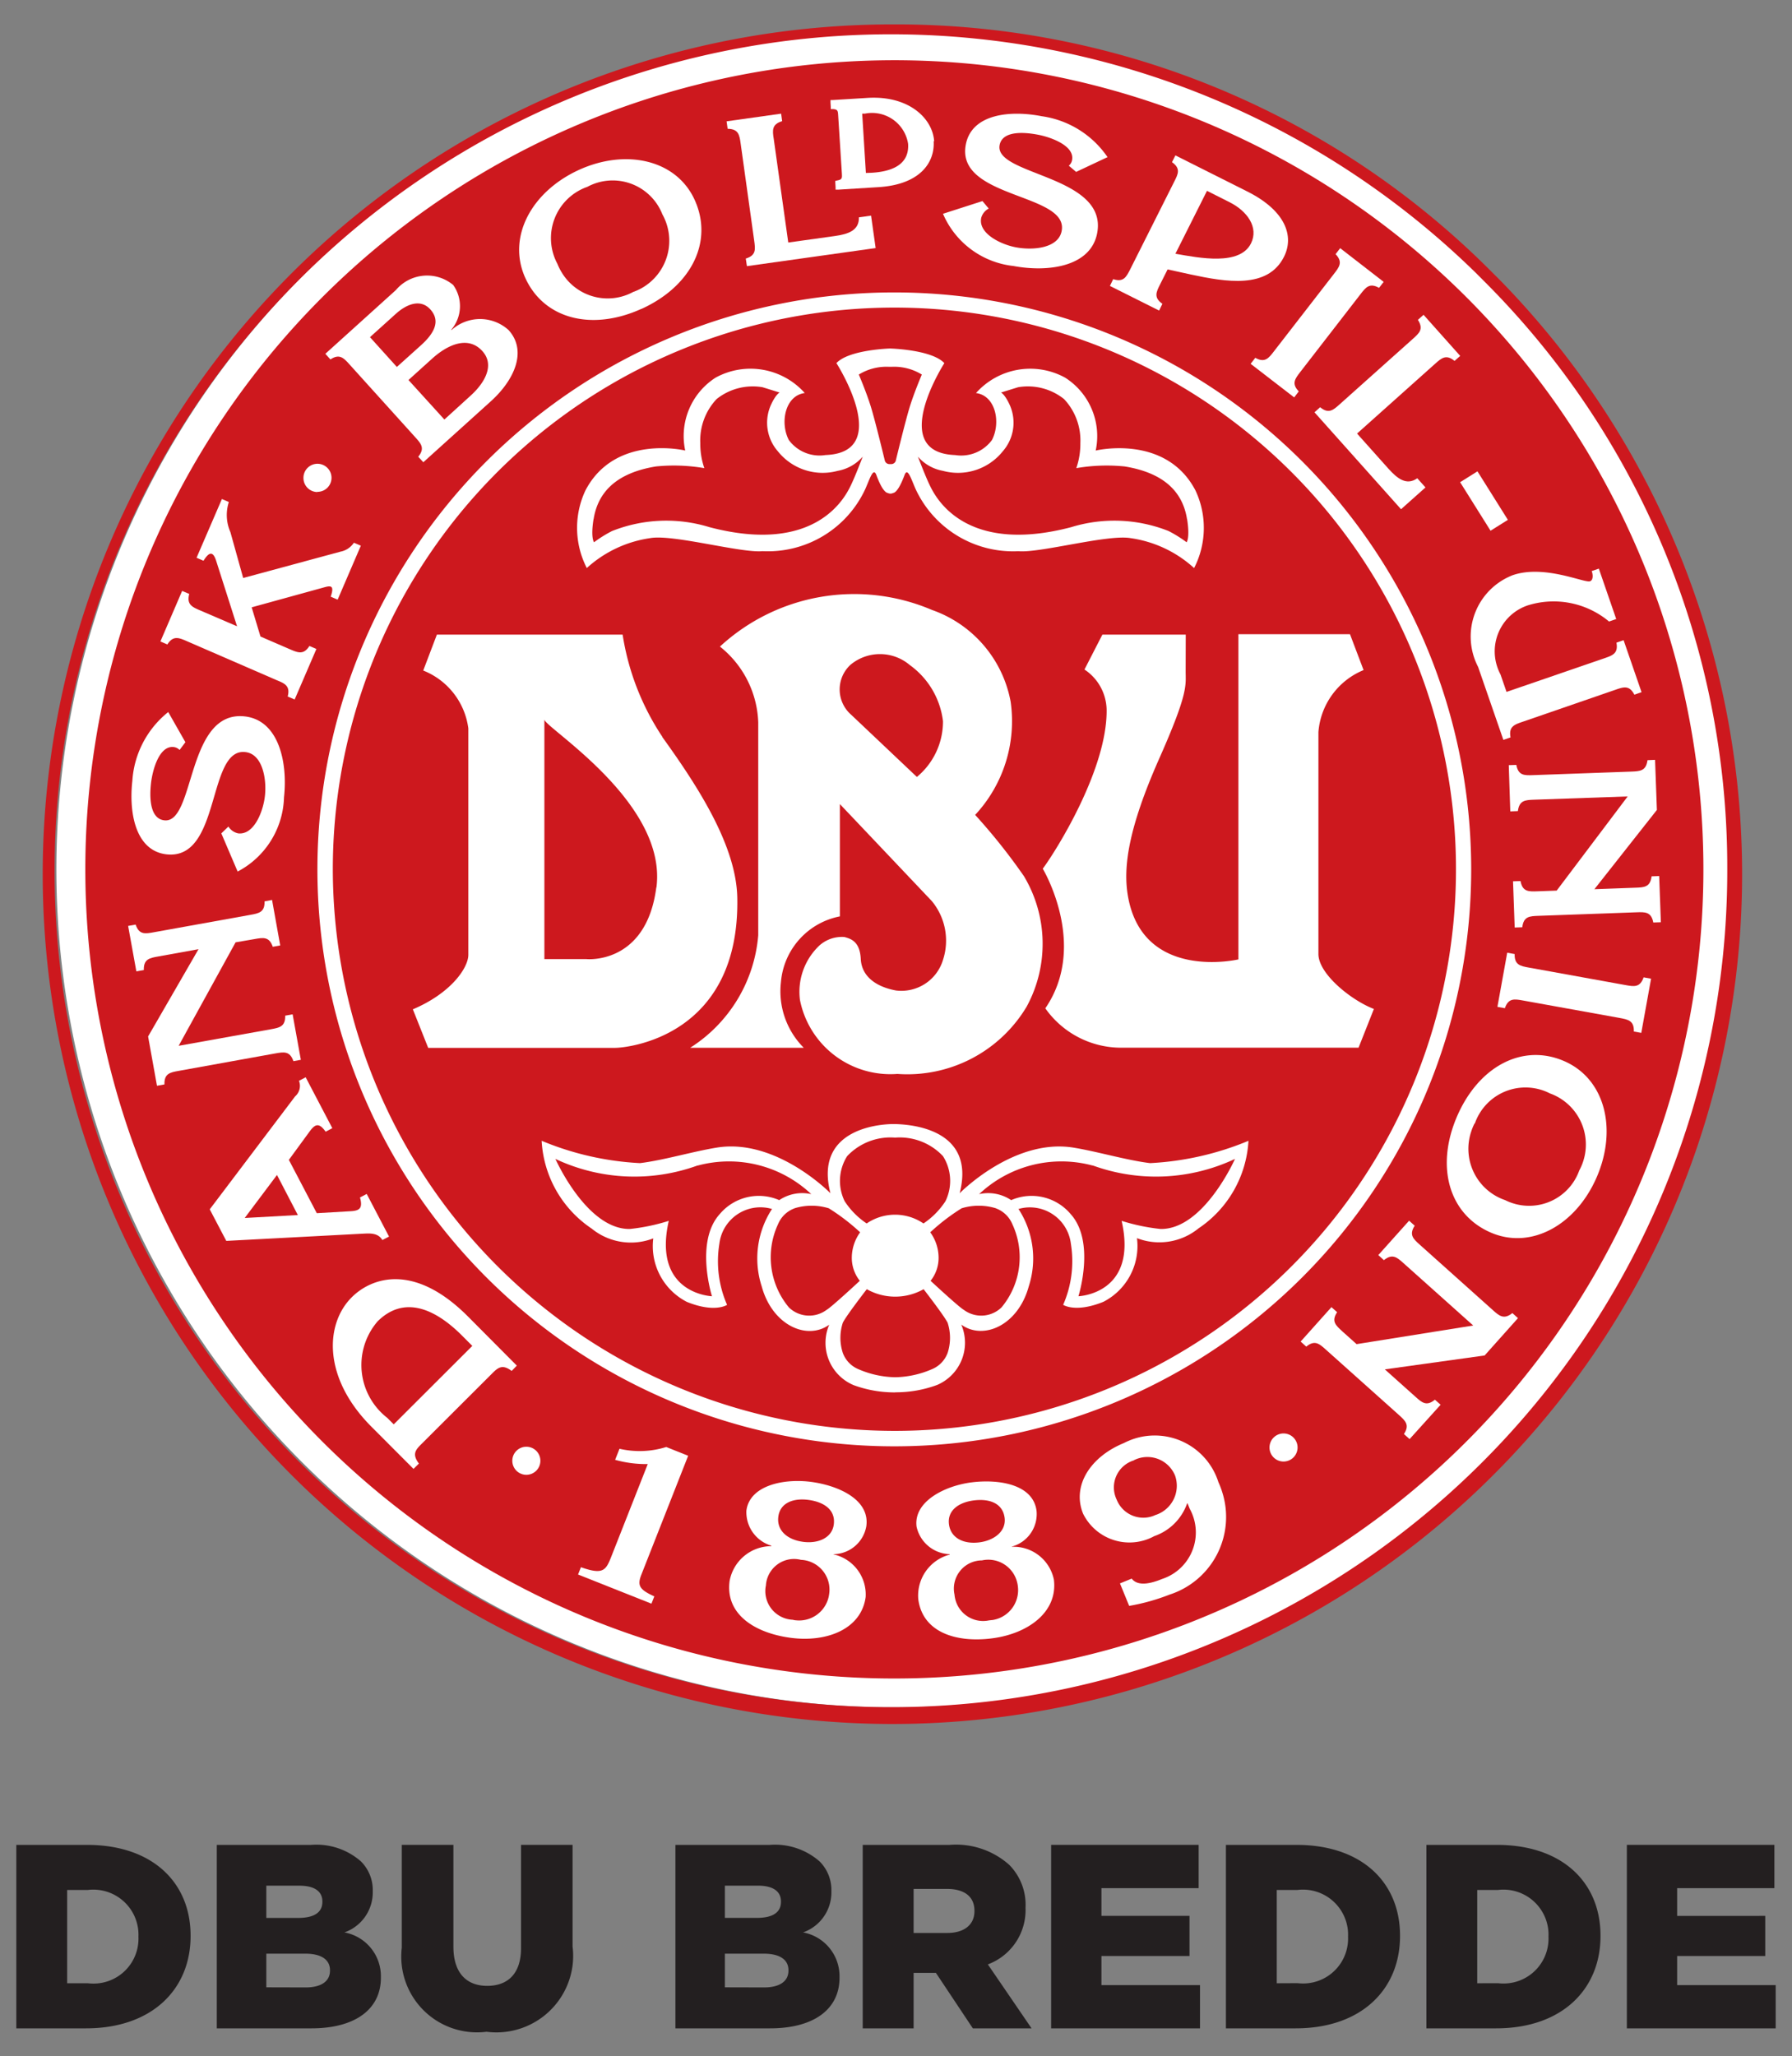 <svg id="Layer_1" data-name="Layer 1" xmlns="http://www.w3.org/2000/svg" viewBox="0 0 54.92 63.01"><rect x="0" y="0" width="54.92" height="63.01" fill="#808080" stroke="none"/><defs><style>.cls-1{fill:#fff;}.cls-2{fill:#cd181e;}.cls-3{fill:none;}.cls-4{fill:#231f20;}</style></defs><path class="cls-1" d="M27.409.96A25.681,25.681,0,1,0,53.09,26.642,25.681,25.681,0,0,0,27.409.96h0"/><path class="cls-2" d="M27.409.748A26.041,26.041,0,1,0,46.018,8.633q-.149-.151-.3-.3A25.726,25.726,0,0,0,27.409.748M52.936,26.642a25.632,25.632,0,1,1-7.69-18.264l.213.214a25.36,25.36,0,0,1,7.477,18.05"/><path class="cls-2" d="M27.409,51.436A24.795,24.795,0,1,0,2.615,26.642h0A24.794,24.794,0,0,0,27.409,51.436"/><path class="cls-1" d="M16.131,45.194a.43.43,0,1,0-.43-.43.43.43,0,0,0,.43.43h0"/><path class="cls-1" d="M39.338,44.787a.43.43,0,1,0-.431-.43.429.429,0,0,0,.431.43h0"/><path class="cls-1" d="M9.726,15.072a.43.43,0,1,0-.426-.433v.01a.43.43,0,0,0,.429.429"/><path class="cls-1" d="M27.408,44.321a17.68,17.68,0,1,0-17.68-17.68,17.68,17.68,0,0,0,17.68,17.68M10.2,26.642A17.211,17.211,0,1,1,27.415,43.848h-.007A17.23,17.23,0,0,1,10.2,26.642"/><path class="cls-1" d="M20.3,22.58a7.8,7.8,0,0,1-1.218-3.132H13.389l-.418,1.1a2.216,2.216,0,0,1,1.382,1.771V29.26c0,.389-.515,1.167-1.7,1.67l.47,1.181H18.84c.417,0,3.837-.362,3.756-4.6-.03-1.588-1.192-3.392-2.3-4.928M20.113,27.2c-.31,2.374-2.139,2.191-2.139,2.191h-1.29V22.048c0,.243,3.773,2.539,3.434,5.147"/><path class="cls-1" d="M31.386,26.857a18.155,18.155,0,0,0-1.5-1.885,4.216,4.216,0,0,0,1.088-3.465,3.69,3.69,0,0,0-2.41-2.815,6.067,6.067,0,0,0-6.5,1.122,3.1,3.1,0,0,1,1.174,2.322v6.523a4.522,4.522,0,0,1-2.087,3.45h3.483a2.451,2.451,0,0,1-.7-2.016,2.241,2.241,0,0,1,1.806-2.011V24.64l2.818,2.973a1.9,1.9,0,0,1,.343,1.8,1.333,1.333,0,0,1-1.439.94c-.6-.11-1.055-.421-1.082-.969s-.319-.618-.5-.67a1.036,1.036,0,0,0-.764.257,1.952,1.952,0,0,0-.6,1.669A2.824,2.824,0,0,0,27.5,32.909a4.257,4.257,0,0,0,3.964-2.061,4.034,4.034,0,0,0-.078-3.99M28.9,22.1a2.205,2.205,0,0,1-.8,1.709l-2.007-1.9a1.028,1.028,0,0,1-.112-1.45.883.883,0,0,1,.085-.088,1.412,1.412,0,0,1,1.817.009A2.487,2.487,0,0,1,28.9,22.1"/><path class="cls-1" d="M36.34,19.448H33.785l-.549,1.069a1.509,1.509,0,0,1,.679,1.226c.026,1.8-1.513,4.278-1.957,4.878,0,0,1.408,2.34.078,4.278a2.841,2.841,0,0,0,2.321,1.207h7.279l.47-1.187c-.692-.266-1.7-1.072-1.7-1.685v-6.8a2.24,2.24,0,0,1,1.384-1.9l-.417-1.1-3.419,0V29.4s-2.923.684-3.384-1.93c-.157-.888.008-2.08.958-4.226.9-2.027.809-2.239.809-2.669Z"/><path class="cls-1" d="M12.067,43.648l-.2-.2a2.051,2.051,0,0,1-.358-2.879l.058-.072c.79-.789,1.727-.436,2.594.432l.314.315Zm3.772-1.8-1.5-1.508c-1.655-1.658-2.958-1.187-3.561-.584-.818.817-.892,2.466.608,3.967l1.287,1.29.165-.164c-.225-.3-.092-.43.1-.62l2.122-2.118c.191-.192.324-.325.621-.1Z"/><path class="cls-1" d="M9.128,37.234l-1.628.09.989-1.318Zm-2.7-.175.507.967,4.164-.22c.194-.007.479-.047.619.194l.205-.106-.684-1.307-.206.108c.094.341-.019.408-.3.422l-1.024.06-.856-1.634.615-.841c.168-.232.289-.339.512-.022l.205-.108-.817-1.56-.205.108a.428.428,0,0,1-.119.478Z"/><path class="cls-1" d="M5.475,32.048,8.3,31.541c.265-.048.45-.083.44-.417l.228-.041.252,1.394-.228.041c-.108-.317-.294-.283-.559-.236l-2.952.533c-.265.047-.451.08-.441.416l-.229.041-.272-1.511,1.545-2.674-1.235.223c-.266.047-.451.081-.441.416l-.229.041-.252-1.393.23-.041c.107.317.292.284.558.235l2.952-.532c.266-.048.451-.08.441-.415l.23-.043.25,1.394-.228.041c-.109-.317-.294-.283-.559-.236l-.581.1Z"/><path class="cls-1" d="M6.783,25.538,7,25.329a.468.468,0,0,0,.3.209c.487.055.764-.671.818-1.136.062-.531-.073-1.3-.6-1.355-1.179-.135-.735,3.325-2.418,3.133-.954-.111-1.153-1.285-1.044-2.25a2.939,2.939,0,0,1,1.1-2.11l.526.924-.178.238a.3.3,0,0,0-.181-.089c-.441-.051-.646.691-.694,1.1s-.05,1.093.406,1.145c.951.111.669-3.389,2.469-3.184,1.036.118,1.318,1.4,1.2,2.478a2.653,2.653,0,0,1-1.421,2.276Z"/><path class="cls-1" d="M10.435,16.905a.638.638,0,0,0,.411-.274l.213.091-.711,1.654-.213-.092c.12-.343,0-.337-.168-.294l-2.254.621.27.895.9.389c.249.107.422.181.6-.1l.214.092L9.03,21.436l-.213-.092c.084-.324-.089-.4-.336-.5L5.729,19.649c-.247-.108-.422-.182-.6.1l-.213-.092.666-1.549L5.8,18.2c-.085.325.088.4.335.506l1.13.486-.646-2.024c-.1-.3-.226-.236-.382.016l-.213-.092.777-1.8.212.092a1.3,1.3,0,0,0,.048.922l.392,1.406Z"/><path class="cls-1" d="M13.619,12.856l-1.1-1.211.732-.661c.5-.449,1.112-.691,1.532-.225.384.424.082.967-.365,1.37Zm-.645,1.309,2.079-1.877c.7-.636,1.118-1.526.534-2.173a1.3,1.3,0,0,0-1.749,0l-.008-.01a1.115,1.115,0,0,0,.059-1.372,1.25,1.25,0,0,0-1.756.156L9.971,10.842l.156.173c.279-.185.406-.045.587.155l2.01,2.226c.181.2.307.34.094.6Zm-.811-2.92-.824-.913.788-.711c.34-.308.763-.47,1.062-.139.331.368.1.749-.289,1.1Z"/><path class="cls-1" d="M19.416,8.941a1.643,1.643,0,0,1-2.233-.648,1.568,1.568,0,0,1-.1-.208A1.665,1.665,0,0,1,18,5.726a1.636,1.636,0,0,1,2.216.661,1.559,1.559,0,0,1,.084.181,1.665,1.665,0,0,1-.641,2.265,1.689,1.689,0,0,1-.237.108m.23.529c1.543-.7,2.214-2.067,1.641-3.337C20.737,4.9,19.2,4.549,17.757,5.2c-1.468.665-2.223,2.066-1.66,3.312.571,1.263,2.038,1.641,3.555.955"/><path class="cls-1" d="M22.856,7.924c.321-.1.295-.282.258-.549L22.7,4.405c-.037-.268-.064-.454-.4-.458l-.032-.229,1.671-.235.032.23c-.321.095-.3.282-.257.55l.444,3.169,1.432-.2c.4-.056.744-.168.733-.572l.373-.052.14.994-3.945.554Z"/><path class="cls-1" d="M30.11,6.162l.192.229a.457.457,0,0,0-.231.288c-.094.48.607.815,1.066.9.526.1,1.3.028,1.4-.5.227-1.164-3.26-.989-2.937-2.652.183-.944,1.371-1.052,2.323-.866a2.934,2.934,0,0,1,2.02,1.254l-.963.453-.224-.191a.287.287,0,0,0,.1-.171c.084-.437-.638-.7-1.046-.778s-1.086-.134-1.174.316c-.181.935,3.333.927,2.988,2.707-.2,1.022-1.5,1.2-2.564,1a2.663,2.663,0,0,1-2.16-1.6Z"/><path class="cls-1" d="M36.991,5.848l.693.349c.538.27.9.769.655,1.263-.346.689-1.573.446-2.316.316ZM36.5,8.413c1.072.229,2.351.451,2.85-.542.319-.633.053-1.411-1.118-2L36.023,4.762l-.105.207c.274.194.189.362.068.6L34.64,8.248c-.122.241-.206.41-.524.306l-.1.208,1.508.755.1-.207c-.274-.192-.189-.362-.068-.6l.228-.454Z"/><path class="cls-1" d="M39.854,11.394c-.165.213-.281.362-.05.6l-.141.184-1.334-1.029.142-.184c.293.163.408.015.573-.2l1.838-2.372c.165-.213.28-.362.05-.605l.141-.183,1.333,1.033-.142.183c-.293-.164-.408-.014-.573.2Z"/><path class="cls-1" d="M40.459,12.479c.258.214.4.089.6-.091l2.237-2c.2-.18.342-.3.159-.586l.173-.155,1.123,1.259-.173.154c-.258-.213-.4-.088-.6.091L41.59,13.286l.963,1.078c.271.3.553.526.883.292l.251.281-.749.668-2.652-2.97Z"/><rect class="cls-1" x="45.167" y="14.476" width="0.627" height="1.755" transform="translate(-1.207 26.51) rotate(-32.093)"/><path class="cls-1" d="M49.167,20.173c.255-.088.433-.149.373-.479l.219-.076.55,1.593-.22.077c-.155-.3-.333-.236-.588-.148l-2.835.978c-.256.087-.434.149-.372.479l-.22.076L45.3,20.437a2.017,2.017,0,0,1,1.061-2.811c.967-.334,2.2.246,2.368.187.106-.037.092-.214.052-.313L49,17.425l.533,1.545-.22.076a2.649,2.649,0,0,0-2.493-.494,1.487,1.487,0,0,0-.933,1.884,1.525,1.525,0,0,0,.1.234l.184.533Z"/><path class="cls-1" d="M49.884,24.406l-2.865.1c-.27.01-.458.016-.5.349l-.233.009-.046-1.416.231-.008c.062.33.25.323.52.313l3-.108c.269-.01.457-.017.5-.35l.232-.01.056,1.535-1.915,2.429,1.253-.046c.27-.009.458-.015.5-.348l.232-.009.052,1.415-.232.008c-.063-.329-.251-.322-.52-.312l-3,.108c-.269.01-.457.016-.495.35l-.233.008-.051-1.416L46.6,27c.061.33.25.323.52.313l.588-.021Z"/><path class="cls-1" d="M46.679,30.66c-.265-.048-.451-.081-.559.236l-.228-.042.3-1.659.228.041c-.009.335.177.368.442.416l2.951.534c.265.048.451.081.559-.236l.229.041-.3,1.66-.228-.041c.01-.335-.176-.368-.442-.417Z"/><path class="cls-1" d="M45.2,34.428a1.642,1.642,0,0,1,2.09-1.012,1.618,1.618,0,0,1,.21.09,1.664,1.664,0,0,1,.9,2.362,1.632,1.632,0,0,1-2.085.988,1.428,1.428,0,0,1-.185-.079,1.661,1.661,0,0,1-1.04-2.106,1.635,1.635,0,0,1,.1-.243m-.526-.239c-.68,1.552-.262,3.018,1.014,3.577,1.235.542,2.61-.219,3.249-1.674.647-1.475.271-3.023-.982-3.572-1.27-.557-2.612.145-3.281,1.669"/><path class="cls-1" d="M45.15,40.619l-2.137-1.911c-.2-.181-.341-.3-.6-.092l-.172-.155.944-1.054.172.154c-.182.28-.043.405.159.585l2.234,2c.2.18.341.3.6.092l.172.155L45.5,41.537l-3.059.426.935.836c.2.181.342.307.6.093l.175.155L43.2,44.1l-.173-.155c.184-.28.043-.406-.157-.587l-2.236-2c-.2-.181-.341-.306-.6-.092l-.173-.155.944-1.055.174.155c-.184.279-.044.4.157.585l.44.394Z"/><path class="cls-1" d="M21.09,44.611l-1.432,3.638c-.139.348-.051.466.395.671l-.088.223-2.249-.894.088-.223c.66.231.758.11.918-.293l1.13-2.868a3.517,3.517,0,0,1-1-.13l.134-.339a2.734,2.734,0,0,0,1.433-.054Z"/><path class="cls-1" d="M23.472,48.6a.866.866,0,0,1,.9-.826.959.959,0,0,1,.176.026.913.913,0,0,1,.873.95.808.808,0,0,1-.008.086.927.927,0,0,1-1.027.816c-.03,0-.061-.009-.091-.016a.88.88,0,0,1-.839-.921,1.009,1.009,0,0,1,.012-.109m.171-1.225a1.3,1.3,0,0,0-1.279,1.07c-.135,1.014.768,1.591,1.87,1.738s2.167-.262,2.3-1.25a1.26,1.26,0,0,0-.987-1.307v-.006a1.032,1.032,0,0,0,1.008-.861c.11-.82-.87-1.245-1.694-1.354s-1.88.1-1.982.88a1.07,1.07,0,0,0,.765,1.075Zm1.137-1.418c.5.067.836.32.777.756-.054.411-.485.59-.94.529-.493-.066-.815-.356-.759-.774s.452-.573.922-.511"/><path class="cls-1" d="M29.254,48.868a.864.864,0,0,1,.659-1.031.834.834,0,0,1,.18-.02.91.91,0,0,1,1.085.694.813.813,0,0,1,.015.086.927.927,0,0,1-.787,1.049c-.03,0-.06.007-.09.008a.879.879,0,0,1-1.046-.676.812.812,0,0,1-.017-.11m-.146-1.229A1.3,1.3,0,0,0,28.142,49c.128,1.016,1.148,1.345,2.251,1.207s2.03-.8,1.906-1.8A1.26,1.26,0,0,0,31.011,47.4v-.007a1.032,1.032,0,0,0,.757-1.089c-.1-.823-1.159-.981-1.984-.879-.81.1-1.792.579-1.694,1.357a1.072,1.072,0,0,0,1.015.844Zm.738-1.66c.5-.063.889.1.944.534.052.411-.32.693-.774.751-.493.062-.88-.138-.932-.556s.292-.669.762-.729"/><path class="cls-1" d="M34.748,44.749a.916.916,0,0,1,1.233.4.789.789,0,0,1,.033.072.942.942,0,0,1-.586,1.2l-.006,0a.878.878,0,0,1-1.172-.405c-.01-.021-.02-.042-.028-.063a.866.866,0,0,1,.409-1.155.83.83,0,0,1,.117-.045m1.714,1.482a1.5,1.5,0,0,1-.587,2.038,1.562,1.562,0,0,1-.262.114c-.3.123-.73.249-.929-.012l-.36.147.282.689a6.3,6.3,0,0,0,1.236-.345,2.5,2.5,0,0,0,1.615-3.144,2.4,2.4,0,0,0-.115-.3,2.047,2.047,0,0,0-2.567-1.338,2.2,2.2,0,0,0-.333.138c-1.007.412-1.6,1.293-1.249,2.162a1.584,1.584,0,0,0,2.121.721c.02-.01.04-.02.059-.031a1.632,1.632,0,0,0,1.008-1l.014-.007Z"/><path class="cls-1" d="M28.629,4.33c-.044-.7-.775-1.409-2.043-1.33l-1.057.065h-.076v.076l.008.135v.067l.067,0c.149.011.152.053.161.21L25.8,5.3c.009.158.013.2-.134.229l-.066.014V5.6l.008.135v.077h.077l1.235-.077c1.308-.081,1.733-.781,1.694-1.408M26.537,5.3l-.113-1.818h.084a1.119,1.119,0,0,1,1.315.88l.008.049c.033.538-.341.835-1.112.883Z"/><path class="cls-1" d="M27.286,10.679s-1.267.034-1.652.448c0,0,1.76,2.741-.332,2.817a1.168,1.168,0,0,1-1.127-.461c-.279-.537-.109-1.363.489-1.439a2.228,2.228,0,0,0-2.73-.473A2.124,2.124,0,0,0,21,13.806s-2.146-.518-3.057,1.221a2.694,2.694,0,0,0,.041,2.38,3.658,3.658,0,0,1,1.946-.917c.693-.124,2.787.464,3.437.4a3.29,3.29,0,0,0,3.15-1.9c.142-.319.248-.688.343-.428.164.441.283.537.351.546a.176.176,0,0,0,.158,0c.068-.009.187-.105.351-.546.095-.26.2.109.343.429a3.293,3.293,0,0,0,3.15,1.9c.65.063,2.744-.524,3.437-.4a3.643,3.643,0,0,1,1.946.917,2.694,2.694,0,0,0,.041-2.38c-.911-1.739-3.057-1.221-3.057-1.221a2.123,2.123,0,0,0-.938-2.235,2.226,2.226,0,0,0-2.73.473c.6.076.768.9.489,1.439a1.172,1.172,0,0,1-1.127.461c-2.092-.076-.332-2.817-.332-2.817-.385-.414-1.652-.448-1.652-.448"/><path class="cls-2" d="M36.379,15.908c-.126-.794-.659-1.41-1.909-1.614a5.506,5.506,0,0,0-1.484.052,2.273,2.273,0,0,0,.124-.768,1.847,1.847,0,0,0-.5-1.349,1.777,1.777,0,0,0-1.407-.363l-.525.163s.12.049.276.4a1.329,1.329,0,0,1-.221,1.4,1.758,1.758,0,0,1-1.833.6,1.329,1.329,0,0,1-.768-.435s.231.609.368.888c.158.321,1.035,2.135,4.324,1.274a4.5,4.5,0,0,1,2.992.118,3.916,3.916,0,0,1,.55.343s.108-.123.016-.706"/><path class="cls-2" d="M18.193,15.908c.126-.794.659-1.41,1.909-1.614a5.506,5.506,0,0,1,1.484.052,2.273,2.273,0,0,1-.124-.768,1.847,1.847,0,0,1,.5-1.349,1.777,1.777,0,0,1,1.407-.363l.525.163s-.12.049-.276.4a1.329,1.329,0,0,0,.221,1.4,1.758,1.758,0,0,0,1.833.6,1.329,1.329,0,0,0,.768-.435s-.231.609-.368.888c-.158.321-1.035,2.135-4.324,1.274a4.5,4.5,0,0,0-2.992.118,3.825,3.825,0,0,0-.55.343s-.108-.123-.016-.706"/><path class="cls-2" d="M27.256,14.222a.146.146,0,0,1-.141-.117s-.289-1.2-.427-1.646-.368-.981-.368-.981a1.615,1.615,0,0,1,.936-.237h.059a1.618,1.618,0,0,1,.937.237s-.23.536-.368.981-.428,1.646-.428,1.646a.144.144,0,0,1-.14.117Z"/><path class="cls-1" d="M27.435,42.669a3.656,3.656,0,0,1-1.272-.222,1.406,1.406,0,0,1-.755-1.839l.006-.014c-.674.49-1.742.026-2.069-1.172a2.772,2.772,0,0,1,.315-2.374,1.267,1.267,0,0,0-1.571.859,1.3,1.3,0,0,0-.043.213,3.326,3.326,0,0,0,.237,1.866s-.374.257-1.233-.091a1.92,1.92,0,0,1-1.029-1.946,1.9,1.9,0,0,1-1.888-.3A3.463,3.463,0,0,1,16.6,34.958a9,9,0,0,0,3.015.685c.729-.089,1.625-.359,2.361-.477,1.824-.291,3.475,1.4,3.475,1.4-.524-2.02,1.6-2.13,1.98-2.12s2.5.1,1.98,2.12c0,0,1.651-1.688,3.475-1.4.736.118,1.632.388,2.361.477a9.019,9.019,0,0,0,3.015-.684,3.46,3.46,0,0,1-1.53,2.683,1.9,1.9,0,0,1-1.887.3,1.92,1.92,0,0,1-1.029,1.951c-.859.348-1.233.092-1.233.092a3.331,3.331,0,0,0,.237-1.867,1.266,1.266,0,0,0-1.4-1.111,1.341,1.341,0,0,0-.206.041,2.773,2.773,0,0,1,.315,2.371c-.327,1.2-1.395,1.662-2.069,1.172a1.406,1.406,0,0,1-.736,1.848l-.013.005a3.656,3.656,0,0,1-1.272.222"/><path class="cls-2" d="M21.382,35.718a3.675,3.675,0,0,1,3.481.875,1.267,1.267,0,0,0-.982.184,1.565,1.565,0,0,0-1.824.429c-.766.848-.237,2.516-.237,2.516s-1.833-.063-1.324-2.31a6.069,6.069,0,0,1-1.193.249c-1.322.019-2.281-2.147-2.281-2.147a5.677,5.677,0,0,0,4.36.2"/><path class="cls-2" d="M30.522,37.027a1.793,1.793,0,0,0-1.051,0,6.292,6.292,0,0,0-.961.736,1.335,1.335,0,0,1,.255.75,1.126,1.126,0,0,1-.245.736s.875.813,1.017.889a.892.892,0,0,0,1.157-.074,2.4,2.4,0,0,0,.331-2.552.872.872,0,0,0-.5-.482"/><path class="cls-2" d="M33.489,35.718a3.675,3.675,0,0,0-3.481.875,1.267,1.267,0,0,1,.982.184,1.565,1.565,0,0,1,1.824.429c.766.848.237,2.516.237,2.516s1.833-.063,1.324-2.31a6.069,6.069,0,0,0,1.193.249c1.322.019,2.281-2.147,2.281-2.147a5.677,5.677,0,0,1-4.36.2"/><path class="cls-2" d="M24.349,37.027a1.793,1.793,0,0,1,1.051,0,6.357,6.357,0,0,1,.961.736,1.335,1.335,0,0,0-.255.75,1.126,1.126,0,0,0,.245.736s-.875.813-1.016.889a.893.893,0,0,1-1.158-.074,2.4,2.4,0,0,1-.331-2.552.872.872,0,0,1,.5-.482"/><path class="cls-2" d="M28.9,35.429a1.82,1.82,0,0,0-1.449-.569h-.038a1.823,1.823,0,0,0-1.45.569,1.417,1.417,0,0,0-.077,1.38,2.387,2.387,0,0,0,.675.683,1.545,1.545,0,0,1,1.741,0,2.383,2.383,0,0,0,.674-.683,1.417,1.417,0,0,0-.076-1.38"/><path class="cls-2" d="M29.042,40.534c-.111-.222-.736-1.028-.736-1.028a1.771,1.771,0,0,1-1.741,0s-.626.806-.735,1.028a1.492,1.492,0,0,0,0,.925.864.864,0,0,0,.481.5,2.961,2.961,0,0,0,1.105.245h.038a2.961,2.961,0,0,0,1.105-.245.865.865,0,0,0,.483-.5,1.492,1.492,0,0,0,0-.925"/><rect class="cls-3" x="1.516" y="0.748" width="51.785" height="55.283"/><path class="cls-4" d="M49.859,62.157H54.42V60.832H51.4v-.891h2.7v-1.23H51.4v-.85h2.98V56.534H49.859Zm-4.586-1.382V57.916h.635a1.382,1.382,0,0,1,1.54,1.2,1.345,1.345,0,0,1,.009.22v.016a1.377,1.377,0,0,1-1.321,1.43,1.45,1.45,0,0,1-.228-.009Zm-1.558,1.382h2.136c2.024,0,3.2-1.2,3.2-2.827v-.016c0-1.622-1.164-2.779-3.173-2.779H43.715Zm-4.586-1.382V57.916h.635a1.383,1.383,0,0,1,1.541,1.2,1.459,1.459,0,0,1,.009.219v.016a1.377,1.377,0,0,1-1.323,1.43,1.432,1.432,0,0,1-.227-.009Zm-1.558,1.382h2.136c2.024,0,3.2-1.2,3.2-2.827v-.016c0-1.622-1.164-2.779-3.172-2.779H37.571Zm-5.357,0h4.563V60.832H33.756v-.891h2.7v-1.23h-2.7v-.85h2.98V56.534H32.214ZM28,59.234v-1.35h1.021c.521,0,.843.225.843.667v.016c0,.409-.306.667-.836.667Zm-1.56,2.923H28v-1.7h.683l1.132,1.7h1.8l-1.34-1.96A1.776,1.776,0,0,0,31.43,58.47v-.016a1.74,1.74,0,0,0-.5-1.308,2.451,2.451,0,0,0-1.831-.611H26.44ZM22.216,60.9V59.868H23.4c.523,0,.764.2.764.506v.015c0,.329-.274.514-.747.514Zm0-2.128v-.988h1.012c.466,0,.706.176.706.482v.016c0,.329-.265.49-.738.49ZM20.7,62.157h2.9c1.342,0,2.129-.586,2.129-1.55v-.016a1.364,1.364,0,0,0-1.117-1.374,1.3,1.3,0,0,0,.868-1.253v-.015a1.237,1.237,0,0,0-.362-.908,2.074,2.074,0,0,0-1.533-.506H20.7Zm-5.782.105a2.352,2.352,0,0,0,2.63-2.035,2.386,2.386,0,0,0,0-.579V56.534H15.968V59.7c0,.786-.41,1.155-1.036,1.155s-1.036-.386-1.036-1.2V56.534H12.313V59.69a2.321,2.321,0,0,0,2.6,2.571M8.162,60.9V59.868H9.35c.522,0,.763.2.763.506v.015c0,.329-.273.514-.747.514Zm0-2.127v-.988H9.174c.466,0,.706.176.706.482v.015c0,.329-.265.491-.739.491ZM6.644,62.157h2.9c1.342,0,2.129-.586,2.129-1.55v-.016a1.364,1.364,0,0,0-1.117-1.374,1.3,1.3,0,0,0,.868-1.253v-.015a1.237,1.237,0,0,0-.362-.908,2.07,2.07,0,0,0-1.533-.506H6.644ZM2.058,60.775V57.916h.635a1.384,1.384,0,0,1,1.541,1.205,1.427,1.427,0,0,1,.009.217v.016a1.377,1.377,0,0,1-1.323,1.43,1.432,1.432,0,0,1-.227-.009ZM.5,62.157H2.636c2.024,0,3.205-1.2,3.205-2.827v-.016c0-1.622-1.165-2.779-3.172-2.779H.5Z"/></svg>